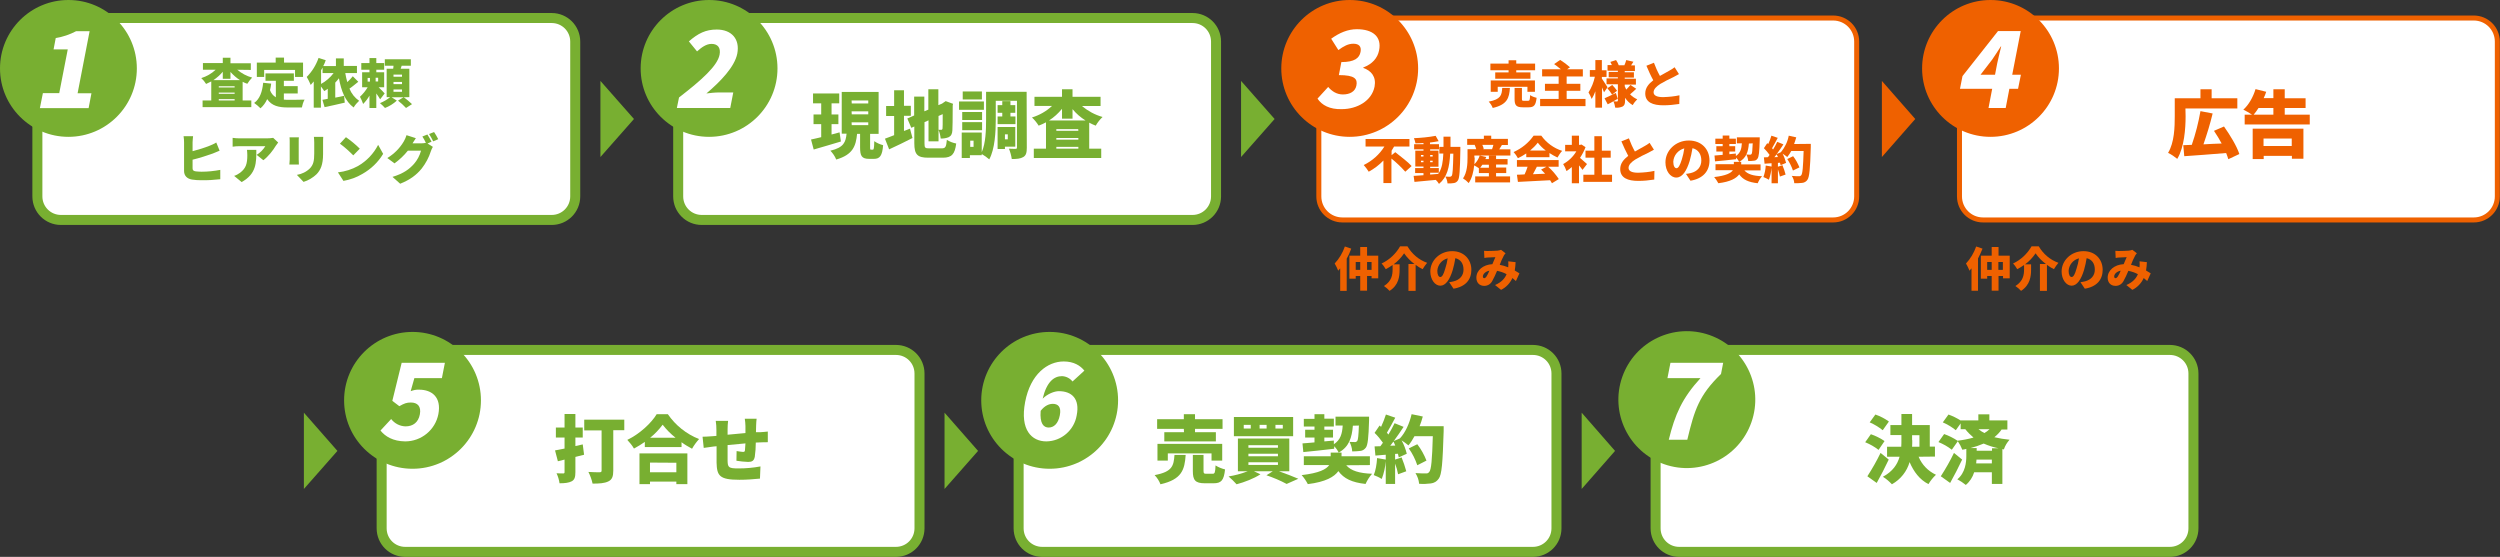 <?xml version="1.0" encoding="utf-8"?>
<!-- Generator: Adobe Illustrator 28.0.0, SVG Export Plug-In . SVG Version: 6.00 Build 0)  -->
<svg version="1.1" id="レイヤー_1" xmlns="http://www.w3.org/2000/svg" xmlns:xlink="http://www.w3.org/1999/xlink" x="0px"
	 y="0px" viewBox="0 0 1498.1 333.7" style="enable-background:new 0 0 1498.1 333.7;" xml:space="preserve">
<rect x="0" y="0" width="1498.1" height="333.7" fill="#333333" stroke="none"/>
<style type="text/css">
	.st0{fill:#78AF31;}
	.st1{fill:#FFFFFF;stroke:#78AF31;stroke-width:6;stroke-miterlimit:10;}
	.st2{fill:#FFFFFF;}
	.st3{fill:#FFFFFF;stroke:#EF6100;stroke-width:3;stroke-miterlimit:10;}
	.st4{fill:#EF6100;}
</style>
<g id="レイヤー_2_00000160885132719750397700000016202325985681712311_">
	<g id="レイヤー_1-2">
		<polygon class="st0" points="202.2,270.2 182.1,247.3 182.1,293 		"/>
		<path class="st1" d="M242.8,209.7h294.1c7.8,0,14.1,6.3,14.1,14.1v92.8c0,7.8-6.3,14.1-14.1,14.1H242.8c-7.8,0-14.1-6.3-14.1-14.1
			v-92.8C228.6,216,235,209.7,242.8,209.7z"/>
		<path class="st0" d="M350,272.5l-5.2,1.3v9.1c0,3-0.5,4.6-2.2,5.5s-4,1.2-7.3,1.2c-0.3-2.1-0.9-4.1-1.8-6c1.5,0.1,3.4,0.1,4,0.1
			s0.8-0.2,0.8-0.8v-7.5l-4,1l-1.7-6.5c1.6-0.3,3.6-0.7,5.7-1.1v-6.6h-5.2v-6h5.2v-8.1h6.5v8.1h4.4v6h-4.4v5.1l4.4-1L350,272.5z
			 M374.1,257.8h-6.6V282c0,3.5-0.7,5.4-3,6.5s-5.3,1.3-9.4,1.3c-0.5-2.4-1.4-4.8-2.5-7c2.5,0.2,5.8,0.2,6.7,0.2s1.2-0.3,1.2-1
			v-24.1h-10.4v-6.4h24L374.1,257.8z"/>
		<path class="st0" d="M400.2,248.2c4.6,6.7,11.1,11.9,18.7,14.9c-1.6,1.8-3,3.7-4.2,5.8c-2.2-1.2-4.3-2.4-6.3-3.9v2.9h-22v-3.1
			c-2.1,1.5-4.3,2.8-6.5,4c-1.1-1.9-2.5-3.6-4-5.2c7.5-3.6,14.5-10.2,17.6-15.4L400.2,248.2z M383.2,271.7h28.7v18.4h-6.6v-1.5
			h-15.8v1.5h-6.3L383.2,271.7z M389.5,277.2v5.8h15.8v-5.7L389.5,277.2z M404.8,262.3c-2.9-2.3-5.5-4.9-7.7-7.8
			c-2.2,2.9-4.7,5.6-7.5,7.8H404.8z"/>
		<path class="st0" d="M455.5,259c1.2-0.1,3.2-0.2,4.6-0.4v6.4c-0.8,0-3.5,0-4.7,0.1l-2.5,0.1c0,2.8-0.2,5.7-0.6,8.5
			c-0.5,2.5-1.7,3.1-4,3.1c-2.3-0.1-4.7-0.3-7-0.7l0.1-5.8c1.3,0.2,2.5,0.4,3.8,0.5c0.7,0,1.1-0.1,1.2-0.9c0.1-1.1,0.2-2.6,0.3-4.2
			c-3.5,0.3-7.3,0.7-10.7,1c0,3.7,0,7.4,0,9.4c0.1,4,0.6,4.6,6.6,4.6c4.4,0,8.8-0.4,13.1-1.2l-0.3,7.3c-4.1,0.4-8.2,0.7-12.3,0.7
			c-12,0-13.5-2.4-13.7-10.3c0-1.9,0-5.9,0-9.8l-2,0.2c-1.4,0.2-4.6,0.7-5.7,0.8l-0.7-6.7c1.1,0,3.4-0.1,5.9-0.3l2.4-0.2v-3.5
			c0-1.8-0.1-3.7-0.4-5.5h7.4c-0.2,1.7-0.3,3.4-0.3,5.1c0,0.8,0,1.9,0,3.2c3.4-0.3,7.2-0.7,10.7-1v-4.2c0-1.5-0.2-2.9-0.4-4.4h7.1
			c-0.1,0.7-0.3,2.8-0.3,4.1l-0.1,4L455.5,259z"/>
		<circle class="st0" cx="247.2" cy="239.9" r="41"/>
		<path class="st2" d="M228,258l6.4-6.9c2.1,2.7,5.2,4.3,8.6,4.4c4.5,0,7.7-2.4,8.6-7.2s-1.4-7.1-5.4-7.1c-2.5,0-3.9,0.5-6.9,2.2
			l-4.2-3.2l5.6-22.8h25.9l-1.8,9.2h-16.5l-2.2,7.8c1.6-0.6,3.3-1,5-0.9c7.8,0,13.5,4.6,11.6,14.6c-1.8,9.5-10.2,16.4-19.9,16.4
			C235.5,264.4,230.9,261.6,228,258z"/>
		<polygon class="st0" points="586.1,270.2 566,247.3 566,293 		"/>
		<path class="st1" d="M624.5,209.7h294.1c7.8,0,14.1,6.3,14.1,14.1v92.8c0,7.8-6.3,14.1-14.1,14.1H624.5c-7.8,0-14.1-6.3-14.1-14.1
			v-92.8C610.4,216,616.7,209.7,624.5,209.7z"/>
		<path class="st0" d="M710.5,272.6c-0.6,8.9-2.3,14.7-15.1,17.6c-0.8-2.1-2-3.9-3.5-5.5c10.8-2,11.4-5.7,11.9-12.1H710.5z
			 M709.4,257h-16v-5.8h16v-3h6.7v3h16.5v5.8h-16.5v2h12.5v5.5h-30.9V259h11.8L709.4,257z M726,276v-4.3h-26.2v4.3h-6.2v-10h38.8v10
			H726z M726.6,283.9c1.4,0,1.6-0.7,1.8-5c1.7,1.1,3.7,1.9,5.7,2.4c-0.7,6.6-2.3,8.3-6.9,8.3H722c-5.8,0-7.2-1.9-7.2-7.3v-9.7h6.4
			v9.6c0,1.5,0.3,1.7,1.7,1.7L726.6,283.9z"/>
		<path class="st0" d="M766.4,282.4c4.3,1.5,8.8,3.3,11.6,4.5l-7,3.1c-3.9-2.1-8-3.8-12.1-5.2l3.8-2.4h-11.3l3.9,1.8
			c-3.7,2.5-9.7,4.8-14.3,6c-1.5-1.7-3.1-3.2-4.8-4.7c3.9-0.6,7.8-1.7,11.5-3.1h-5.9v-19.6h30.8v19.6H766.4z M774.9,261.4h-35.5
			v-11.5h35.5V261.4z M749.5,254.6h-4.2v2.2h4.2V254.6z M748.1,268.3h17.7v-1.5h-17.7V268.3z M748.1,273.4h17.7v-1.5h-17.7V273.4z
			 M748.1,278.6h17.7V277h-17.7V278.6z M759,254.6h-4.2v2.2h4.2L759,254.6z M768.7,254.6h-4.4v2.2h4.4V254.6z"/>
		<path class="st0" d="M806.7,278.8c2.9,3.3,7.7,4.8,15.5,5.1c-1.6,1.8-2.9,3.9-3.9,6.1c-8.2-0.9-13-3.2-16.3-7.7
			c-2.4,3.4-7.6,6.5-18.3,7.8c-1-1.9-2.2-3.7-3.7-5.4c10.5-1.2,14.8-3.5,16.5-6h-15.2v-5.3h16.1v-2.2h6.5v2.2h17v5.3L806.7,278.8z
			 M810.7,255.1c-0.6,7.1-2.2,12.6-8.5,16.1c-0.7-1.4-1.6-2.7-2.7-3.8v1.5c-6.5,0.8-13.4,1.5-18.5,2l-0.5-5.2
			c2.1-0.1,4.5-0.4,7.2-0.6v-2.9h-5.6v-4.7h5.6v-1.9h-6.4V251h6.4v-2.8h5.9v2.7h5.7v4.7h-5.7v1.9h5.2v4.7h-5.2v2.3l5.7-0.5v2.2
			c4-2.6,5-6.3,5.3-11.2h-4.3v-5.3h20.1c0,0,0,1.6,0,2.3c-0.3,10.4-0.8,14.7-1.9,16.2c-0.8,1.1-2,1.9-3.3,2
			c-1.6,0.2-3.3,0.3-4.9,0.3c-0.1-2-0.7-3.9-1.6-5.7c1.4,0.1,2.5,0.1,3.2,0.1c0.5,0.1,1-0.2,1.4-0.6c0.5-0.7,0.8-3.2,1-9.3
			L810.7,255.1z"/>
		<path class="st0" d="M865.1,255.4c0,0,0,2.1,0,2.9c-0.6,19.1-1.1,26.2-3,28.6c-1.1,1.6-2.8,2.6-4.7,2.8c-2.3,0.3-4.6,0.4-7,0.2
			c-0.2-2.3-1-4.5-2.2-6.4c2.7,0.2,5.2,0.2,6.3,0.2c0.7,0.1,1.4-0.2,1.9-0.8c1.3-1.3,1.8-7.6,2.2-21.5h-11c-1,1.9-2.2,3.8-3.6,5.5
			c-1.3-1.1-2.7-2.1-4.1-3c1.4,2.5,2.4,5.2,3.1,8l-4.8,2.2c-0.1-0.7-0.3-1.4-0.5-2.2l-1.7,0.1v3.4l3.9-1.3c1.1,2.7,2,5.4,2.8,8.3
			l-4.9,1.8c-0.4-2.2-1-4.3-1.8-6.4V290h-5.6v-13.6c-0.3,3.6-1.1,7.2-2.4,10.6c-1.5-0.9-3.1-1.7-4.8-2.3c1.1-2.5,1.8-6.5,2-10.2
			l5.2,0.9v-2.9l-6.2,0.5l-0.5-5.5l3.5-0.1c0.5-0.7,1-1.4,1.5-2.1c-1.5-2.1-3.1-4.1-5-5.9l3-4.4l0.9,0.8c1.1-2.4,2.1-4.9,2.9-7.4
			l5.6,1.9c-1.7,3.1-3.5,6.6-5,9c0.3,0.4,0.7,0.8,0.9,1.1c1.3-2.2,2.6-4.5,3.7-6.8l5.4,2.2c-1.8,2.7-3.8,5.7-5.9,8.5l3.7-1.6
			c3.2-3.4,5.7-8.9,7-14.5l6.7,1.4c-0.5,2-1.2,3.9-1.9,5.8L865.1,255.4z M836.1,267c-0.3-0.8-0.7-1.6-1.1-2.4
			c-0.7,0.9-1.3,1.7-1.9,2.5L836.1,267z M849.3,278.8c-1.2-3.6-2.9-7-5.1-10.1l5.1-2.5c2.3,3,4.1,6.3,5.5,9.8L849.3,278.8z"/>
		<circle class="st0" cx="629" cy="239.9" r="41"/>
		<path class="st2" d="M642.7,228.6c-1.5-1.9-3.8-3.1-6.3-3.2c-4.8,0-9.2,3.4-11.6,13.5c2.9-2.9,7.1-4.5,9.7-4.5
			c7.7,0,12.7,4.5,10.7,14.5c-1.5,8.9-9.2,15.5-18.2,15.6c-8.7,0-15.9-6.8-12.7-23.6s13.5-24.3,23.1-24.3c6.1,0,10,2.5,12.4,5.5
			L642.7,228.6z M635.1,248.8c1-5.1-1.2-6.8-4.2-6.8c-2.3,0-4.9,1.1-7.3,4.2c-0.6,7.7,1.8,10,4.8,10S634.1,254,635.1,248.8
			L635.1,248.8z"/>
		<polygon class="st0" points="967.8,270.2 947.8,247.3 947.8,293 		"/>
		<path class="st1" d="M1006.2,209.7h294.1c7.8,0,14.1,6.3,14.1,14.1v92.8c0,7.8-6.3,14.1-14.1,14.1h-294.1
			c-7.8,0-14.1-6.3-14.1-14.1v-92.8C992.1,216,998.4,209.7,1006.2,209.7z"/>
		<path class="st0" d="M1125.7,269.6c-2.4-1.9-5.1-3.4-8-4.6l3.4-4.8c2.9,1,5.7,2.4,8.2,4.1L1125.7,269.6z M1131.8,275.4
			c-2.2,4.7-4.7,9.5-7.2,14l-5.6-4c2.9-4.5,5.6-9.2,7.9-14L1131.8,275.4z M1128.2,257.8c-2.4-1.9-5-3.5-7.8-4.7l3.4-4.7
			c2.9,1,5.6,2.4,8.1,4.2L1128.2,257.8z M1149.7,273.7c2,4.8,5.7,8.6,10.4,10.8c-1.8,1.7-3.3,3.6-4.5,5.6
			c-5.3-2.7-8.8-7.4-11.3-13.2c-1.6,5.6-5.4,10.4-10.6,13.3c-1.6-1.7-3.4-3.3-5.4-4.5c5.9-3.2,8.7-7.4,10-12h-7.5v-6h8.5
			c0.1-1.3,0.1-2.6,0.1-4v-3h-6.6v-6h6.6v-6.6h6.4v6.6h10.6v12.9h3.1v6L1149.7,273.7z M1145.9,263.8c0,1.3,0,2.6-0.1,3.9h4.4v-6.9
			h-4.4V263.8z"/>
		<path class="st0" d="M1199.5,257.3c-1.2,1.8-2.7,3.3-4.4,4.7c3,0.7,6,1.2,9.1,1.5c-1.5,1.7-2.7,3.6-3.4,5.8l-0.9-0.2v20.9h-6.3v-7
			H1183c-0.9,2.9-2.6,5.6-5,7.6c-1.6-1.3-3.3-2.4-5.1-3.4c4.8-3.8,5.4-10.3,5.4-13.8V269c-0.8,0.2-1.6,0.4-2.4,0.5
			c-0.7-1.8-1.6-3.5-2.7-5.1l-3.6,5.1c-2.4-1.9-5.1-3.4-8-4.6l3.4-4.8c2.8,1,5.5,2.3,8,4c3.3-0.4,6.5-1,9.6-1.9
			c-1.8-1.5-3.5-3.2-4.9-5h-2.8v-3.5l-2.9,4.1c-2.4-1.9-5-3.5-7.8-4.7l3.4-4.7c2.5,0.9,5,2.1,7.3,3.6v-0.1h10.6v-3.6h6.6v3.6h10.8
			v5.5H1199.5z M1175.8,275.4c-2.2,4.7-4.7,9.5-7.2,14l-5.6-4c2.9-4.5,5.6-9.2,7.9-14L1175.8,275.4z M1198,268.7
			c-3.2-0.6-6.3-1.6-9.3-2.9c-2.6,1.1-5.2,2-7.9,2.7h3.7v1.6h9.2v-1.5H1198z M1193.6,277.7v-2.3h-9.2c-0.1,0.7-0.1,1.5-0.2,2.3
			H1193.6z M1185.6,257.2c1.1,0.9,2.3,1.7,3.5,2.3c1.1-0.6,2.2-1.4,3.1-2.3H1185.6z"/>
		
			<ellipse transform="matrix(0.331 -0.944 0.944 0.331 449.809 1114.164)" class="st0" cx="1010.7" cy="239.9" rx="41" ry="41"/>
		<path class="st2" d="M1019,226.6h-19.8l1.8-9.2h31.6l-1.3,6.7c-13.1,12.7-15.9,21.4-20.2,39.4h-11.1
			C1003.7,248.4,1008,238.6,1019,226.6z"/>
		<path class="st1" d="M36.5,10.8h294.1c7.8,0,14.1,6.3,14.1,14.1v92.8c0,7.8-6.3,14.1-14.1,14.1H36.5c-7.8,0-14.1-6.3-14.1-14.1
			V24.9C22.4,17.1,28.7,10.8,36.5,10.8z"/>
		<path class="st0" d="M142.2,41.8c2.6,2.2,5.6,3.8,8.9,4.7c-1.1,1.1-2.1,2.4-2.9,3.7c-1-0.3-1.9-0.7-2.8-1.2v11.2h5.2v4h-29.2v-4
			h5.2V48.8c-1,0.5-2.1,1-3.1,1.5c-0.8-1.3-1.8-2.5-2.9-3.5c3.2-1,6.2-2.7,8.6-5h-7.6v-4h11.9v-3.2h4.6v3.3h12.2v4L142.2,41.8z
			 M143.8,48c-2.1-1.3-4-3-5.7-4.9v4.1h-4.6V43c-1.6,1.9-3.5,3.6-5.6,5H143.8z M140.6,51.7h-9.5v0.7h9.5V51.7z M131.1,56.2h9.5v-0.7
			h-9.5V56.2z M140.6,60.2v-0.8h-9.5v0.8L140.6,60.2z"/>
		<path class="st0" d="M170.1,59.7c0.9,0.1,1.8,0.1,2.8,0.1c2,0,7.2,0,9.6-0.1c-0.8,1.5-1.3,3.1-1.6,4.7h-8.3c-5.5,0-9.7-0.9-12.5-5
			c-0.9,2.1-2.3,4-4,5.5c-1.2-1.2-2.4-2.2-3.8-3.2c3.4-2.4,4.9-6.8,5.4-12.1l4.8,0.5c-0.1,1.3-0.4,2.6-0.7,3.9
			c0.6,1.8,1.8,3.3,3.5,4.3v-9.9h-6.2v-4.4h17v4.4h-6v3.2h8.3V56h-8.3L170.1,59.7z M158.4,46.1h-4.5v-8.6h11.3v-3h5v3h11.4v8.6h-4.8
			v-4.2h-18.5V46.1z"/>
		<path class="st0" d="M214.7,49c-1.8,1.4-3.6,3-5.3,4.1c1.2,3,3.2,5.5,5.8,7.3c-1.3,1.2-2.4,2.5-3.3,4c-5-3.7-7.4-9.8-8.8-17.5
			c-0.7,0.9-1.4,1.8-2.2,2.6v9c1.8-0.3,3.6-0.7,5.3-1.1l0.4,4.1c-4.2,1-8.7,2-12.1,2.7l-1.3-4.4c1-0.2,2.1-0.3,3.2-0.6v-6
			c-0.7,0.5-1.4,1-2.1,1.4c-0.6-1-1.3-1.9-2-2.8v12.7H188V48.8c-0.6,0.7-1.2,1.4-1.8,2.1c-0.7-1.7-1.5-3.3-2.4-4.8
			c3.2-3.2,5.6-7.1,7.1-11.4l4.3,1.4c-0.4,1.2-0.9,2.3-1.5,3.5h7.6V35h4.7v4.5h7.9v4.3h-7c0.3,1.8,0.7,3.6,1.2,5.4
			c1.2-1.1,2.3-2.2,3.3-3.5L214.7,49z M192.4,50.3c2.9-1.6,5.5-3.8,7.5-6.5h-6.6v-3.3l-0.9,1.6V50.3z"/>
		<path class="st0" d="M227.8,59.5c-0.7-1.2-1.5-2.4-2.3-3.5v8.7h-4.1v-7.4c-1,1.8-2.3,3.5-3.8,5c-0.5-1.5-1.1-2.9-1.9-4.3
			c1.8-1.7,3.4-3.6,4.6-5.7H217v-9h4.4v-1.5h-4.9v-4h4.9v-3h4.1v3h4.7v4h-4.7v1.5h4.7v9h-3.3c1.4,1.3,3.1,3.1,3.6,3.7L227.8,59.5z
			 M220.3,48.9h1.4v-2.2h-1.4V48.9z M226.6,46.6h-1.5v2.2h1.5V46.6z M241.9,58.3c1.8,1.2,3.4,2.6,5,4.1l-3.6,2.3
			c-1.5-1.6-3.1-3.1-4.8-4.4l3.3-2h-7.1l3.1,2c-2.1,1.9-4.5,3.4-7.1,4.4c-0.9-1-1.9-2-3-2.9c2.2-0.9,4.3-2.1,6.1-3.6h-2.1v-17h3.9
			c0.1-0.6,0.2-1.2,0.2-1.8h-5.2v-3.9h15.6v3.9h-5.5c-0.2,0.6-0.4,1.2-0.6,1.8h5.2v17L241.9,58.3z M240.9,44.7h-5.1V46h5.1V44.7z
			 M240.9,49.1h-5.1v1.3h5.1V49.1z M240.9,53.6h-5.1V55h5.1V53.6z"/>
		<path class="st0" d="M115.4,100.9c0,1.2,0.6,1.6,2,1.8c1.1,0.1,2.2,0.2,3.4,0.2c3.8,0,7.5-0.4,11.2-1.1v5.6
			c-3.8,0.4-7.7,0.7-11.5,0.6c-1.8,0-3.7-0.1-5.5-0.4c-2.9-0.5-4.7-2.3-4.7-5.1V85.3c0-1.2-0.1-2.5-0.3-3.7h5.7
			c-0.2,1.2-0.2,2.5-0.3,3.7v5.3c3.5-0.9,7-2,10.3-3.3c1.3-0.5,2.6-1.1,3.9-1.9l2,4.9c-1.4,0.6-3,1.2-4.1,1.7
			c-3.1,1.1-7.9,2.7-12.1,3.7L115.4,100.9z"/>
		<path class="st0" d="M166.7,85.4c-0.4,0.5-1.1,1.4-1.4,1.9c-1.6,2.7-4.6,6.6-7.5,8.7l-4-3.2c2.1-1.3,3.9-3.1,5.2-5.2h-15.6
			c-1.3,0-2.7,0.1-4,0.3v-5.3c1.3,0.2,2.7,0.3,4,0.3h16.5c1.3,0,2.6-0.1,3.8-0.3L166.7,85.4z M153.6,89.8c0,7.5,0.2,14.3-8.8,19.3
			l-4.5-3.7c1.3-0.4,2.5-1.1,3.6-1.9c3.5-2.7,4.3-5.4,4.3-10.5c0-1.1-0.1-2.1-0.2-3.2L153.6,89.8z"/>
		<path class="st0" d="M179.1,82.3c-0.1,0.8-0.1,1.4-0.1,2.5v10.8c0,0.8,0.1,2.1,0.1,3h-5.7c0-0.6,0.2-2,0.2-3V84.8
			c0-0.6,0-1.7-0.1-2.5H179.1z M193.7,82c-0.1,1-0.1,2-0.1,3.4v6.9c0,6.4-1.5,9.6-3.9,12.1c-2.2,2.1-4.9,3.7-7.8,4.6l-4-4.2
			c2.9-0.5,5.7-1.8,7.8-3.9c2.1-2.2,2.6-4.5,2.6-8.9v-6.6c0-1.1-0.1-2.3-0.2-3.4H193.7z"/>
		<path class="st0" d="M214.5,99.5c5.2-3,9.4-7.4,12.1-12.7l3,5.4c-3,5-7.3,9.1-12.4,12c-3.5,2.1-7.4,3.5-11.4,4.2l-3.3-5.1
			C206.8,102.8,210.9,101.5,214.5,99.5z M215.6,89.1l-3.9,4c-2.5-2.5-5.1-4.9-8-7l3.6-3.9C210.3,84.3,213.1,86.6,215.6,89.1z"/>
		<path class="st0" d="M256.2,86l3.2,2c-0.5,0.8-0.9,1.7-1.2,2.6c-1.2,3.8-3.1,7.3-5.5,10.4c-3.1,3.8-6.9,6.7-12.9,9.1l-4.6-4.1
			c6.9-2.1,10.2-4.8,12.9-7.8c2-2.3,3.4-5,4.2-7.9h-7.9c-2.3,2.9-5,5.4-8,7.6l-4.3-3.2c4.1-2.5,7.5-5.9,9.9-10
			c0.7-1.2,1.2-2.4,1.6-3.7l5.6,1.8c-0.7,1-1.5,2.3-2,3.1h5.1c1,0,2-0.1,2.9-0.3c-0.6-1.3-1.3-2.6-2.1-3.8l3-1.2
			c0.8,1.2,1.9,3.2,2.5,4.3L256.2,86z M260.1,79.1c0.9,1.4,1.8,2.8,2.5,4.3l-3,1.3c-0.7-1.5-1.6-3-2.5-4.4L260.1,79.1z"/>
		<circle class="st0" cx="41" cy="41" r="41"/>
		<path class="st2" d="M25.7,55.8h9.8l5.1-26.2h-8.5l1.3-6.8c4.3-0.7,8.4-2.1,12.2-4.1h8.1l-7.2,37.2h8.3l-1.7,8.9H23.9L25.7,55.8z"
			/>
		<polygon class="st0" points="379.9,71.3 359.8,48.5 359.8,94.1 		"/>
		<path class="st1" d="M420.5,10.8h294.1c7.8,0,14.1,6.3,14.1,14.1v92.8c0,7.8-6.3,14.1-14.1,14.1H420.5c-7.8,0-14.1-6.3-14.1-14.1
			V24.9C406.3,17.1,412.6,10.8,420.5,10.8z"/>
		<path class="st0" d="M503.9,84.8c-5.5,1.7-11.6,3.4-16.3,4.8l-1.6-6c1.7-0.3,3.8-0.9,6.1-1.4v-7.8h-4.6v-5.8h4.6v-6.7h-4.9v-5.9
			h15.7v5.9h-4.6v6.7h4.1v5.8h-4.1v6.2c1.6-0.4,3.2-0.8,4.8-1.3L503.9,84.8z M523,89.7c0.6,0,0.8-0.7,0.9-5.1
			c1.6,1.1,3.4,1.9,5.3,2.4c-0.5,6.4-2,8.2-5.5,8.2h-2.8c-4.6,0-5.5-1.8-5.5-7v-8h-1.8c-0.7,7.3-2.5,12.5-12.5,15.4
			c-0.8-2-2-3.7-3.5-5.3c8.1-1.9,9.2-5.2,9.7-10.2h-2.9V55.1h22.1v25.1h-5.1v8c0,1.4,0.1,1.5,0.6,1.5L523,89.7z M510.4,62h9.9v-1.8
			h-10L510.4,62z M510.4,68.5h9.9v-1.8h-10L510.4,68.5z M510.4,75h9.9v-1.7h-10L510.4,75z"/>
		<path class="st0" d="M545.3,77.1l1.5,5.6c-4.7,2.4-9.8,4.9-14,6.8l-2.5-6.4c1.5-0.5,3.4-1.3,5.5-2.1V69.5H531v-6h4.8v-9.4h5.9v9.3
			h4.1v6h-4.1v9.1L545.3,77.1z M564.3,88.9c2.3,0,2.7-0.9,3.1-5.1c1.7,1.1,3.6,1.8,5.6,2.2c-0.8,6.3-2.6,8.5-8,8.5h-8.7
			c-6.5,0-8.4-1.8-8.4-8.7v-10l-1.8,0.8l-2.4-5.6l4.1-1.8V57.9h6.1v8.8l2.4-1V53.5h6V63l2.2-0.9h0l1-0.7l1.2-0.8l4.4,1.6l-0.2,1
			c0,8.5-0.1,13.1-0.2,14.9c-0.1,2.2-0.8,3.4-2.2,4.1c-1.5,0.6-3.2,0.9-4.8,0.8c-0.2-1.8-0.6-3.5-1.3-5.2v6.9h-6V72.1l-2.4,1.1v12.7
			c0,2.7,0.3,3,2.9,3H564.3z M562.4,69.5v8.3c0.6,0,1.3,0,1.6,0s0.7-0.1,0.8-0.8s0.1-3,0.1-8.6L562.4,69.5z"/>
		<path class="st0" d="M589.6,65.8h-14.9v-5h14.9V65.8z M615.3,88.5c0,2.9-0.4,4.6-2.1,5.6s-3.8,1.2-6.9,1.2
			c-0.3-2.1-0.9-4.2-1.7-6.2c1.5,0.1,3.4,0.1,4,0.1s0.8-0.2,0.8-0.8v-28h-12.7v11.5c0,7-0.5,17.4-3.9,23.6c-1.4-1.2-2.9-2.3-4.5-3.2
			V93h-7.1v1.7h-4.9V79.4h12v11.8c2.4-5.5,2.6-13.3,2.6-19.3V55h24.3L615.3,88.5z M588.5,71.9h-11.9v-4.8h11.9V71.9z M576.6,73.2
			h11.9v4.8h-11.9V73.2z M588.4,59.6h-11.5v-4.8h11.5V59.6z M583.4,84.3h-2v3.7h2V84.3z M600.6,69.8v-2.2h-2.8V63h2.8v-2.4h4.9V63
			h2.9v4.6h-2.9v2.2h3v4.6h-10.7v-4.6H600.6z M602.2,87.9v1.4h-4.4V76.1h10.6v11.8H602.2z M602.2,80.5v3h1.7v-3H602.2z"/>
		<path class="st0" d="M648.3,63.5c3.6,3,7.8,5.3,12.4,6.6c-1.6,1.5-3,3.3-4.1,5.2c-1.3-0.5-2.6-1.1-3.9-1.8v15.6h7.2v5.6h-40.4
			v-5.6h7.3V73.3c-1.4,0.8-2.9,1.4-4.4,2c-1.1-1.8-2.5-3.5-4-4.9c4.5-1.4,8.6-3.7,12-6.9h-10.5V58h16.5v-4.5h6.3V58h16.8v5.5H648.3z
			 M650.5,72.2c-2.9-1.8-5.6-4.1-7.8-6.8v5.7h-6.3v-5.9c-2.2,2.7-4.8,5.1-7.8,7L650.5,72.2z M646.1,77.4H633v1h13.2L646.1,77.4z
			 M633,83.7h13.2v-1H633V83.7z M646.2,89.1V88H633v1.1L646.2,89.1z"/>
		<circle class="st0" cx="424.9" cy="41" r="41"/>
		<path class="st2" d="M406.9,58.4c13.6-10.5,23-18.9,24.3-25.6c0.8-4.2-1.1-6.5-4.8-6.5c-3.2,0-6,2.1-8.7,4.5l-4.9-6
			c5.5-4.8,10.1-7.1,16.7-7.1c8.9,0,14,5.7,12.3,14.5c-1.6,7.9-10.1,16.7-18.5,23.8c2.5-0.3,5.1-0.6,7.6-0.6h8.5l-1.8,9.3h-32
			L406.9,58.4z"/>
		<polygon class="st0" points="763.8,71.3 743.7,48.5 743.7,94.1 		"/>
		<path class="st3" d="M804.4,10.8h294.1c7.8,0,14.1,6.3,14.1,14.1v92.8c0,7.8-6.3,14.1-14.1,14.1H804.4c-7.8,0-14.1-6.3-14.1-14.1
			V24.9C790.2,17.1,796.6,10.8,804.4,10.8z"/>
		<path class="st4" d="M904.8,52.7c-0.4,6-1.6,10-10.3,12c-0.5-1.4-1.4-2.7-2.4-3.8c7.3-1.4,7.8-3.9,8.1-8.2L904.8,52.7z M904,42.1
			h-10.9v-4H904v-2h4.6v2h11.3v4h-11.3v1.3h8.5v3.8H896v-3.8h8V42.1z M915.3,55v-3h-17.8v3h-4.2v-6.8h26.5V55H915.3z M915.7,60.4
			c0.9,0,1.1-0.5,1.2-3.4c1.2,0.8,2.5,1.3,3.9,1.6c-0.5,4.5-1.6,5.7-4.7,5.7h-3.6c-4,0-4.9-1.3-4.9-5v-6.6h4.4v6.6
			c0,1,0.2,1.1,1.2,1.1L915.7,60.4z"/>
		<path class="st4" d="M950.1,59.3v4.3h-27.2v-4.3H934v-4.9h-8.2v-4.2h8.2v-4.4h-9.9v-4.3h11.2c-1.3-1.1-2.6-2.1-4-3.1l3.6-2.5
			c2.1,1.3,4.1,2.8,5.9,4.4l-1.7,1.2h9.4v4.3h-9.7v4.4h8.2v4.2h-8.2v4.9L950.1,59.3z"/>
		<path class="st4" d="M961.2,55.3c-0.3-0.8-0.8-1.8-1.2-2.9v12.1H956v-9.8c-0.6,1.6-1.3,3.2-2.2,4.6c-0.5-1.3-1.1-2.6-1.9-3.9
			c1.8-2.9,3.1-6,3.8-9.4h-3v-4h3.3V36h3.9v6.1h2.8v4h-2.8v1c0.8,1.1,2.9,4.4,3.4,5.2L961.2,55.3z M980.5,53.2
			c-1.2,1.2-2.6,2.4-3.7,3.3c1.2,1.3,2.7,2.3,4.3,3c-1.1,1.1-2,2.2-2.7,3.5c-1.9-1.1-3.4-2.6-4.6-4.4v1.7c0,1.8-0.3,2.8-1.4,3.5
			c-1.4,0.6-2.9,0.9-4.5,0.7c-0.2-1.3-0.5-2.6-1.1-3.8c-1.2,0.7-2.3,1.3-3.4,1.8l-1.9-3.6c1.7-0.7,4.3-2,6.8-3.2l1.1,3.5l-2.6,1.5
			c0.8,0.1,1.9,0.1,2.2,0.1s0.5-0.2,0.5-0.5v-9.8h-6.8v-3.5h6.8v-0.7h-5.5v-3.2h5.5v-0.7h-6.2v-3.4h2.6c-0.3-0.7-0.6-1.3-0.9-1.9
			l3.4-1.1c0.7,1,1.2,2,1.6,3.1h3.4c0.5-1,0.8-2.1,1.1-3.1l4.3,1c-0.5,0.8-1,1.5-1.4,2.2h2.3v3.4h-6.1v0.7h5.5v3.2h-5.5v0.7h6.7v3.5
			h-6.7v1c0.3,0.7,0.6,1.4,0.9,2c0.9-0.9,1.7-1.8,2.5-2.8L980.5,53.2z M966,56.7c-0.8-1.3-1.7-2.6-2.8-3.8l2.9-2
			c1.1,1.1,2.1,2.3,2.9,3.5L966,56.7z"/>
		<path class="st4" d="M1006.1,44.4c-1,0.6-2.1,1.2-3.3,1.8c-2.7,1.2-5.3,2.6-7.9,4.1c-2.3,1.5-4,3.1-4,5s1.9,2.9,5.7,2.9
			c3.3-0.1,6.6-0.4,9.8-1.1l-0.1,5.2c-3.2,0.5-6.4,0.8-9.6,0.8c-6.1,0-10.8-1.7-10.8-7.1c0-3.4,2.1-5.8,4.8-7.9
			c-1.4-2.5-2.8-5.6-4.1-8.7l4.5-1.8c1,2.7,2.2,5.4,3.6,7.9c2.2-1.3,4.4-2.4,5.7-3.2c1.1-0.6,2.1-1.2,3.1-2L1006.1,44.4z"/>
		<path class="st4" d="M836.1,91.2c3,2.4,7.7,5.9,9.8,8.3l-3.8,3.4c-2.5-2.8-5.3-5.5-8.3-7.9v14.7h-4.8V96.2
			c-2.6,2.7-5.5,4.9-8.8,6.7c-0.9-1.4-1.9-2.8-3-4c5.1-2.5,9.4-6.3,12.4-11.1h-11.3v-4.5h26.3v4.5h-9.2c-0.5,0.8-1,1.7-1.5,2.5V93
			L836.1,91.2z"/>
		<path class="st4" d="M875.1,88c0,0,0,1.3,0,1.9c-0.2,12.2-0.5,16.7-1.4,18.1c-0.5,0.9-1.5,1.6-2.5,1.7c-1.3,0.2-2.5,0.3-3.8,0.2
			c-0.1-1.5-0.6-2.9-1.3-4.1c0.9,0.1,1.9,0.1,2.8,0.1c0.4,0,0.8-0.2,1-0.5c0.6-0.8,0.8-4.3,1-13.3H869c-0.4,8.1-1.8,14.1-6.7,18.1
			c-0.5-0.9-1.2-1.7-1.9-2.4c-4.6,0.4-9.2,0.9-12.8,1.2l-0.5-3.6c1.7-0.1,3.7-0.2,5.9-0.4v-1.3h-5v-3h5v-0.9h-4.9v-9.5h4.9v-0.8
			h-5.6v-3.1h5.6v-0.7c-1.6,0.1-3.2,0.2-4.8,0.2c-0.2-1.1-0.5-2.1-0.9-3.1c4.4-0.2,8.7-0.6,13-1.4l1.8,3.2c-1.6,0.3-3.3,0.6-5.2,0.8
			v1h5.4v3.1H857v0.8h5v9.6h-5v0.8h5.2v3c1.9-3,2.5-6.8,2.7-11.7h-2.4V88h2.5v-6.1h4.2c0,2.1,0,4.2,0,6.1L875.1,88z M851.5,93.8h1.5
			v-0.9h-1.5L851.5,93.8z M853,97.2v-0.9h-1.5v0.9H853z M857,92.9v0.9h1.5v-0.9H857z M858.5,96.3H857v0.9h1.5V96.3z M857,104.6
			l4.8-0.4c0.2-0.2,0.3-0.4,0.5-0.7H857V104.6z"/>
		<path class="st4" d="M883.7,94.4c0,1.3-0.1,2.7-0.2,4c1.5-1.5,2.6-3.2,3.2-5.2l3.9,0.9c-0.2,0.4-0.3,0.8-0.5,1.2h2.1v-2h4.3v2h6.9
			v3.3h-6.9v1.8h6.1v3.3h-6.1v2h8.4v3.6H884v-3.6h8.2v-2h-6v-2.9c-0.9-0.6-1.8-1.2-2.8-1.7c-0.4,3.7-1.3,7.7-3.3,10.6
			c-1-1.1-2.1-2-3.4-2.8c2.5-3.6,2.7-8.9,2.7-12.5v-5h5.2c-0.2-0.9-0.5-1.7-0.9-2.5l0.2-0.1h-4.7v-3.6h10v-1.9h4.4v1.9h10v3.7h-3.6
			c-0.6,0.9-1.1,1.8-1.6,2.6h6.7v3.7h-21.6V94.4z M888.3,98.7c-0.4,0.6-0.8,1.2-1.3,1.8h5.2v-1.8H888.3z M888.3,86.9
			c0.4,0.8,0.7,1.6,0.8,2.4l-0.5,0.1h5.5c0.3-0.8,0.6-1.7,0.8-2.6H888.3z"/>
		<path class="st4" d="M914.5,92c-1.6,1.1-3.2,2-4.9,2.8c-0.7-1.3-1.6-2.6-2.6-3.7c4.8-2.1,9-5.5,12-9.8h4.6
			c3.1,4.3,7.5,7.5,12.5,9.1c-1.1,1.2-2,2.6-2.8,4c-1.7-0.8-3.3-1.7-4.8-2.7v2.5h-13.9V92z M927.8,100c2.4,2.1,4.5,4.6,6.3,7.3
			l-4.1,2.5c-0.3-0.6-0.7-1.2-1.1-1.8c-6.9,0.4-14.2,0.7-19.3,1l-0.6-4.3c1.4,0,2.9-0.1,4.6-0.2c0.7-1.5,1.3-3,1.8-4.6H909v-4h25v4
			H927.8z M926.3,90.2c-1.8-1.3-3.4-2.9-4.8-4.7c-1.3,1.7-2.9,3.3-4.6,4.7H926.3z M920.9,100c-0.8,1.5-1.5,3-2.3,4.4l7.3-0.3
			c-0.8-0.9-1.6-1.7-2.4-2.5l3.2-1.7H920.9z"/>
		<path class="st4" d="M948.3,101.8c-0.5-0.8-1.3-1.7-2.1-2.7v10.7h-4.3v-9.7c-1,0.9-2.1,1.7-3.2,2.4c-0.5-1.5-1.2-2.9-2-4.2
			c3.3-1.8,6-4.4,7.9-7.6h-6.7v-3.9h4v-5.5h4.3v5.5h0.7l0.8-0.2l2.4,1.6c-0.8,2.2-2,4.4-3.3,6.4c1.4,1.2,3.6,3.1,4.2,3.7
			L948.3,101.8z M966,104.7v4.3h-17.2v-4.3h6.6V94.5h-5.3v-4.2h5.3v-8.7h4.5v8.7h5.3v4.2h-5.3v10.2L966,104.7z"/>
		<path class="st4" d="M991.1,89.7c-1,0.6-2.1,1.2-3.3,1.8c-2.7,1.2-5.3,2.6-7.9,4.1c-2.3,1.5-4,3.1-4,5s1.9,2.9,5.7,2.9
			c3.3-0.1,6.6-0.4,9.8-1.1l-0.1,5.2c-3.2,0.5-6.4,0.8-9.6,0.8c-6.1,0-10.8-1.7-10.8-7.1c0-3.4,2.1-5.8,4.8-7.9
			c-1.4-2.6-2.8-5.6-4.1-8.7l4.5-1.8c1,2.7,2.2,5.4,3.6,7.9c2.2-1.3,4.4-2.4,5.7-3.2c1.1-0.6,2.1-1.2,3.1-2L991.1,89.7z"/>
		<path class="st4" d="M1010.3,104.2c1-0.1,2-0.3,2.9-0.5c3.8-0.9,6.3-3.6,6.3-7.5s-1.9-6.6-5.3-7.4c-0.4,2.6-1,5.2-1.7,7.7
			c-1.8,5.9-4.4,9.9-8,9.9s-6.5-4-6.5-9.1c0-7.1,6.1-13.1,14-13.1c7.6,0,12.4,5.2,12.4,12c0,6.2-3.7,10.8-11.4,12.1L1010.3,104.2z
			 M1009.3,88.9c-3.7,1-6.4,4.2-6.6,8c0,2.6,0.9,3.9,1.9,3.9c1.2,0,2.1-1.8,3.2-5.2C1008.5,93.4,1009,91.1,1009.3,88.9L1009.3,88.9z
			"/>
		<path class="st4" d="M1045.3,102.1c2,2.3,5.2,3.3,10.6,3.5c-1.1,1.2-2,2.7-2.6,4.2c-5.6-0.6-8.9-2.2-11.1-5.3
			c-1.7,2.3-5.2,4.4-12.5,5.3c-0.7-1.3-1.5-2.5-2.5-3.7c7.1-0.8,10.1-2.4,11.2-4.1h-10.4v-3.6h11V97h4.4v1.5h11.6v3.6L1045.3,102.1z
			 M1048,86c-0.4,4.9-1.5,8.6-5.8,11c-0.5-1-1.1-1.8-1.9-2.6v1c-4.4,0.5-9.1,1-12.6,1.3l-0.3-3.5c1.4-0.1,3.1-0.2,4.9-0.4v-2h-3.8
			v-3.2h3.8v-1.3h-4.4v-3.2h4.4v-1.9h4v1.9h3.9v3.2h-3.9v1.3h3.5v3.2h-3.5v1.6l3.9-0.4v1.5c2.7-1.8,3.4-4.3,3.6-7.6h-3v-3.6h13.7
			c0,0,0,1.1,0,1.6c-0.2,7.1-0.5,10-1.3,11.1c-0.5,0.8-1.3,1.3-2.2,1.3c-1.1,0.2-2.2,0.2-3.4,0.2c-0.1-1.4-0.5-2.7-1.1-3.9
			c0.9,0.1,1.7,0.1,2.2,0.1c0.4,0,0.7-0.1,0.9-0.4c0.4-0.5,0.5-2.2,0.7-6.4L1048,86z"/>
		<path class="st4" d="M1085.1,86.2c0,0,0,1.4,0,2c-0.4,13-0.8,17.8-2,19.5c-0.7,1.1-1.9,1.8-3.2,1.9c-1.6,0.2-3.2,0.2-4.7,0.2
			c-0.1-1.6-0.6-3.1-1.5-4.4c1.8,0.2,3.5,0.2,4.3,0.2c0.5,0.1,1-0.2,1.3-0.5c0.9-0.9,1.2-5.2,1.5-14.6h-7.4
			c-0.7,1.3-1.5,2.5-2.4,3.6c-0.9-0.7-1.8-1.4-2.8-2c0.9,1.7,1.6,3.6,2.1,5.5L1067,99c-0.1-0.4-0.2-1-0.4-1.5l-1.2,0.1v2.3l2.7-0.9
			c0.8,1.8,1.4,3.7,1.9,5.6l-3.4,1.2c-0.3-1.5-0.7-2.9-1.2-4.3v8.3h-3.8v-9.3c-0.2,2.5-0.8,4.9-1.6,7.2c-1-0.6-2.1-1.1-3.3-1.6
			c0.8-2.2,1.3-4.6,1.4-6.9l3.5,0.6v-2l-4.2,0.3l-0.4-3.8l2.4-0.1c0.4-0.4,0.7-0.9,1-1.4c-1-1.4-2.2-2.8-3.4-4l2-3l0.6,0.5
			c0.8-1.6,1.4-3.3,1.9-5l3.8,1.3c-1.1,2.1-2.4,4.5-3.4,6.2c0.2,0.3,0.4,0.5,0.6,0.8c0.9-1.5,1.8-3,2.5-4.6l3.7,1.5
			c-1.2,1.9-2.6,3.9-4,5.8l2.5-1.1c2.4-2.9,4-6.2,4.7-9.9l4.5,1c-0.4,1.3-0.8,2.7-1.3,4L1085.1,86.2z M1065.4,94.1
			c-0.2-0.6-0.5-1.1-0.8-1.6c-0.4,0.6-0.9,1.2-1.3,1.7L1065.4,94.1z M1074.4,102.2c-0.8-2.4-2-4.8-3.4-6.9l3.5-1.7
			c1.6,2,2.8,4.3,3.8,6.7L1074.4,102.2z"/>
		<circle class="st4" cx="808.8" cy="41" r="41"/>
		<path class="st2" d="M789.5,59.1l6.4-7c2.3,2.7,5.2,4.5,8.8,4.5c4.3,0,7.4-1.8,8.1-5.3c0.8-4-0.9-6.3-10.5-6.3l1.5-7.8
			c7.9,0,10.8-2.4,11.5-6.1c0.6-3.2-0.9-4.9-4.3-4.9c-3.1,0-5.7,1.4-9,3.8l-4.3-6.8c5-3.6,10-5.7,15.4-5.7c9.5,0,15,4.5,13.3,12.7
			c-0.9,4.6-4.1,8.2-9.4,10.2l-0.1,0.3c4.8,1.6,7.9,5.3,6.8,11.2c-1.7,8.6-10.5,13.5-19.7,13.5C796.8,65.6,792.1,63,789.5,59.1z"/>
		<polygon class="st4" points="1147.7,71.3 1127.7,48.5 1127.7,94.1 		"/>
		<path class="st3" d="M1188.3,10.8h294.1c7.8,0,14.1,6.3,14.1,14.1v92.8c0,7.8-6.3,14.1-14.1,14.1h-294.1
			c-7.8,0-14.1-6.3-14.1-14.1V24.9C1174.2,17.1,1180.5,10.8,1188.3,10.8z"/>
		<path class="st4" d="M1309.7,69.7c0,7.3-0.8,18.6-5,25.5c-1.7-1.4-3.5-2.6-5.5-3.6c3.8-6.2,4-15.6,4-21.9V58.9h15.4v-5.4h6.7v5.4
			h15.4V65h-31.1L1309.7,69.7z M1335.3,95.4c-0.4-1.2-0.8-2.5-1.3-3.7c-8.9,0.8-18.4,1.4-25.1,1.9l-0.6-6.6c1.5,0,3.2-0.1,5.1-0.2
			c2.3-6.6,4-13.4,5.2-20.2l7.3,1.4c-1.5,6.3-3.4,12.4-5.5,18.5c3.5-0.2,7.2-0.4,10.9-0.5c-1.4-2.6-2.9-5.1-4.6-7.6l6-2.6
			c3.6,5.1,7.7,11.8,9.2,16.5L1335.3,95.4z"/>
		<path class="st4" d="M1384.1,68.7v5.9h-39v-5.9h4.4c-1.7-1.1-3.4-2.1-5.2-3c3.2-2.8,5.9-7.6,7.3-12.3l6.4,1.6
			c-0.4,1.3-0.9,2.5-1.5,3.8h5.8v-5.3h6.8v5.4h12.5v5.8h-12.5v4L1384.1,68.7z M1349.9,77.1h30.4v18h-6.9v-1.7h-16.9v1.9h-6.6V77.1z
			 M1353.4,64.7c-0.9,1.4-1.8,2.7-2.9,4h11.8v-4H1353.4z M1356.4,83v4.5h16.9V83L1356.4,83z"/>
		<circle class="st4" cx="1192.8" cy="41" r="41"/>
		<path class="st2" d="M1209.3,53.2h-5.2l-2.2,11.5h-10.3l2.2-11.5h-19.3l1.5-7.6l21.3-27h13.6l-5.1,26.2h5.2L1209.3,53.2z
			 M1195.5,44.8l1.3-6.8c0.6-2.9,1.7-7.3,2.4-10.2h-0.2c-1.7,2.6-3.4,5.3-5.2,7.9l-7,9.1L1195.5,44.8z"/>
		<path class="st4" d="M809.7,149c-0.7,2.1-1.6,4.1-2.7,6v19.3h-3.9v-13.5c-0.4,0.5-0.8,1-1.2,1.4c-0.6-1.5-1.3-2.9-2.1-4.3
			c2.7-2.9,4.8-6.4,6.1-10.2L809.7,149z M825.9,153.2v13.6h-4v-1.4h-2.7v8.8h-4.1v-8.8h-2.7v1.6h-3.8v-13.8h6.5v-5.2h4.1v5.2
			L825.9,153.2z M815.1,161.7V157h-2.7v4.7L815.1,161.7z M821.9,161.7V157h-2.7v4.7L821.9,161.7z"/>
		<path class="st4" d="M843.4,147.6c2.7,4.6,6.8,8.1,11.8,9.9c-1,1.2-1.9,2.4-2.7,3.8c-1.5-0.7-2.9-1.6-4.2-2.6v15.6H844v-16.1h3.6
			c-2.4-1.8-4.5-3.9-6.2-6.4c-1.7,2.5-3.8,4.8-6.3,6.6h3.6v3.2c0,4-0.5,9.2-6,12.7c-1-1.1-2.2-2.1-3.4-2.9c4.7-2.9,5.2-6.8,5.2-9.9
			v-2.7c-1.3,0.9-2.7,1.8-4.1,2.5c-0.7-1.2-1.5-2.4-2.5-3.4c4.7-2.2,8.5-5.8,11.1-10.3H843.4z"/>
		<path class="st4" d="M868.4,169.1c0.9-0.1,1.8-0.3,2.7-0.5c3.5-0.9,5.9-3.3,5.9-7s-1.7-6.1-4.9-6.9c-0.4,2.4-0.9,4.9-1.6,7.2
			c-1.7,5.6-4.2,9.3-7.4,9.3s-6-3.7-6-8.5c0-6.6,5.7-12.2,13.1-12.2c7,0,11.5,4.9,11.5,11.2c0,5.8-3.4,10.1-10.7,11.3L868.4,169.1z
			 M867.5,154.8c-3.5,0.9-6,3.9-6.2,7.5c0,2.4,0.8,3.7,1.8,3.7c1.1,0,2-1.7,2.9-4.9C866.7,159,867.2,156.9,867.5,154.8z"/>
		<path class="st4" d="M908.4,168.4c-0.7-0.6-1.4-1.2-2.1-1.8c-1.4,3.1-3.8,5.6-6.8,7.1l-3.6-2.9c4-1.7,6-4.2,6.9-6.5
			c-1.8-1-3.7-1.6-5.7-2c-0.9,2.2-1.9,4.3-3,6.3c-1,1.7-2.8,2.8-4.8,2.7c-2.6,0-4.6-1.8-4.6-4.9c0-4.4,4-7.8,9.6-8.1
			c0.7-1.6,1.3-3.2,1.8-4.2c-1.1,0-3,0.1-4.2,0.2c-0.6,0-1.6,0.1-2.4,0.3l-0.2-4.3c0.8,0.1,1.8,0.1,2.4,0.1c1.7,0,4.2-0.1,5.6-0.2
			c0.7-0.1,1.5-0.2,2.2-0.5l2.7,2.1c-0.4,0.4-0.7,0.8-1,1.3c-1,1.8-1.8,3.7-2.5,5.6c1.7,0.3,3.4,0.8,5.1,1.5v-0.3
			c0.1-1.1,0.1-2.2,0-3.3l4.4,0.5c-0.1,1.7-0.2,3.3-0.5,5c1.1,0.6,2,1.2,2.8,1.7L908.4,168.4z M890.7,165.8c0.7-1.1,1.3-2.3,1.8-3.6
			c-2.5,0.5-3.9,2.1-3.9,3.5c0,0.6,0.3,1,0.8,1S890.2,166.4,890.7,165.8z"/>
		<path class="st4" d="M1188,149c-0.8,2-1.7,4-2.7,5.9v19.3h-3.9v-13.4c-0.4,0.5-0.8,1-1.2,1.4c-0.6-1.5-1.3-2.9-2.1-4.3
			c2.7-2.9,4.8-6.4,6.1-10.2L1188,149z M1204.3,153.2v13.6h-4v-1.4h-2.7v8.8h-4.1v-8.8h-2.7v1.6h-3.8v-13.8h6.5v-5.2h4.1v5.2
			L1204.3,153.2z M1193.5,161.7V157h-2.7v4.7L1193.5,161.7z M1200.2,161.7V157h-2.7v4.7L1200.2,161.7z"/>
		<path class="st4" d="M1221.7,147.6c2.7,4.6,6.8,8.1,11.8,9.9c-1,1.2-1.9,2.4-2.7,3.8c-1.5-0.7-2.9-1.6-4.2-2.6v15.6h-4.2v-16.1
			h3.6c-2.4-1.8-4.5-3.9-6.2-6.4c-1.7,2.5-3.8,4.8-6.3,6.6h3.6v3.2c0,4-0.6,9.2-6,12.7c-1-1.1-2.2-2.1-3.4-2.9
			c4.7-2.9,5.2-6.8,5.2-9.9v-2.7c-1.3,0.9-2.7,1.8-4.1,2.5c-0.7-1.2-1.5-2.4-2.5-3.4c4.7-2.2,8.5-5.8,11.1-10.3H1221.7z"/>
		<path class="st4" d="M1246.7,169.1c0.9-0.1,1.8-0.3,2.7-0.5c3.5-0.9,5.9-3.3,5.9-7s-1.7-6.1-4.9-6.9c-0.4,2.4-0.9,4.9-1.6,7.2
			c-1.7,5.6-4.2,9.3-7.4,9.3s-6-3.7-6-8.5c0-6.6,5.7-12.2,13.1-12.2c7.1,0,11.5,4.9,11.5,11.2c0,5.8-3.4,10.1-10.7,11.3
			L1246.7,169.1z M1245.8,154.8c-3.5,0.9-6,3.9-6.2,7.5c0,2.4,0.8,3.7,1.8,3.7c1.1,0,2-1.7,2.9-4.9
			C1245,159,1245.5,156.9,1245.8,154.8L1245.8,154.8z"/>
		<path class="st4" d="M1286.7,168.4c-0.7-0.6-1.4-1.2-2.1-1.8c-1.4,3.1-3.8,5.6-6.8,7.1l-3.6-2.9c4-1.7,6-4.2,6.9-6.5
			c-1.8-1-3.7-1.6-5.7-2c-0.9,2.2-1.9,4.3-3,6.3c-1,1.7-2.8,2.8-4.8,2.7c-2.6,0-4.6-1.8-4.6-4.9c0-4.4,4-7.8,9.6-8.1
			c0.7-1.6,1.3-3.2,1.8-4.2c-1.1,0-2.9,0.1-4.2,0.2c-0.6,0-1.6,0.1-2.4,0.3l-0.2-4.3c0.8,0.1,1.8,0.1,2.4,0.1c1.7,0,4.2-0.1,5.6-0.2
			c0.7-0.1,1.5-0.2,2.2-0.5l2.7,2.1c-0.4,0.4-0.7,0.8-1,1.3c-1,1.8-1.8,3.7-2.5,5.6c1.7,0.3,3.4,0.8,5.1,1.5v-0.3
			c0.1-1.1,0.1-2.2,0-3.3l4.4,0.5c-0.1,1.7-0.2,3.3-0.5,5c1.1,0.6,2,1.2,2.8,1.7L1286.7,168.4z M1269,165.8c0.7-1.1,1.3-2.3,1.8-3.6
			c-2.5,0.5-3.9,2.1-3.9,3.5c0,0.6,0.3,1,0.8,1S1268.5,166.4,1269,165.8L1269,165.8z"/>
	</g>
</g>
</svg>
